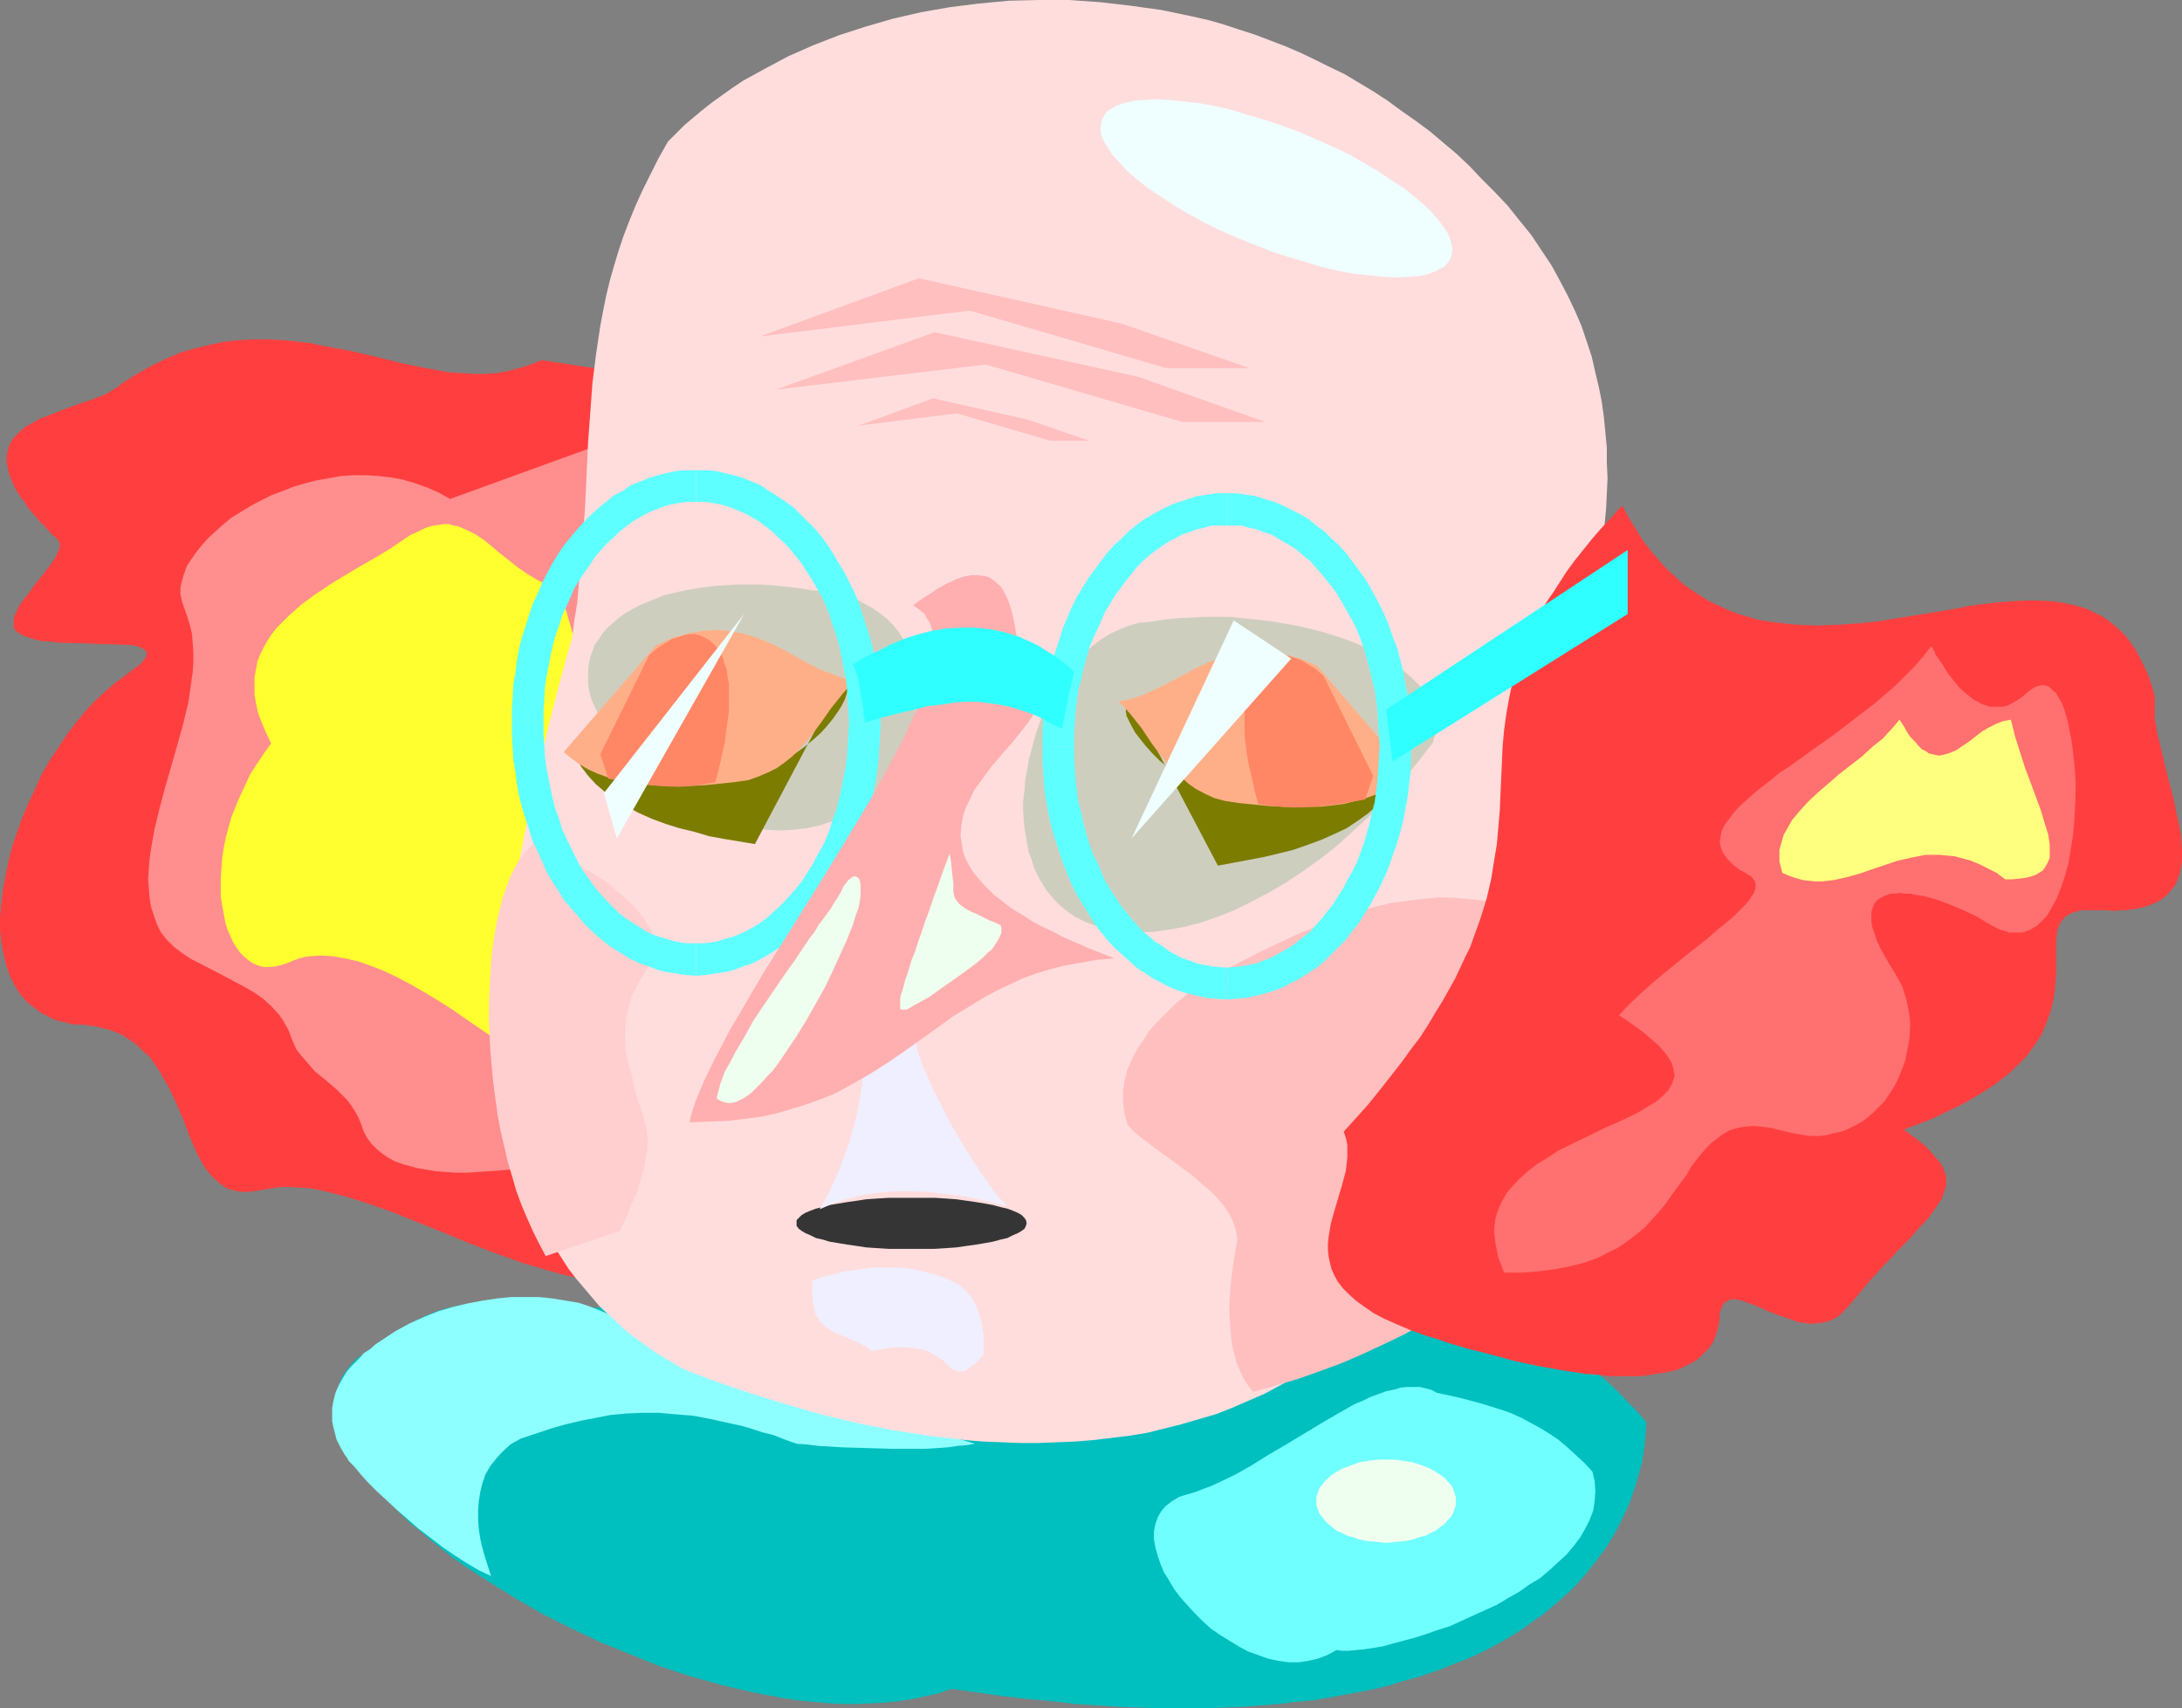 <?xml version="1.0" encoding="UTF-8" standalone="no"?>
<svg
   version="1.0"
   width="129.766mm"
   height="101.599mm"
   id="svg45"
   sodipodi:docname="Clown - Tired.wmf"
   xmlns:inkscape="http://www.inkscape.org/namespaces/inkscape"
   xmlns:sodipodi="http://sodipodi.sourceforge.net/DTD/sodipodi-0.dtd"
   xmlns="http://www.w3.org/2000/svg"
   xmlns:svg="http://www.w3.org/2000/svg">
  <rect width="100%" height="100%" fill="#808080" stroke="none"/>
  <sodipodi:namedview
     id="namedview45"
     pagecolor="#ffffff"
     bordercolor="#000000"
     borderopacity="0.25"
     inkscape:showpageshadow="2"
     inkscape:pageopacity="0.0"
     inkscape:pagecheckerboard="0"
     inkscape:deskcolor="#d1d1d1"
     inkscape:document-units="mm" />
  <defs
     id="defs1">
    <pattern
       id="WMFhbasepattern"
       patternUnits="userSpaceOnUse"
       width="6"
       height="6"
       x="0"
       y="0" />
  </defs>
  <path
     style="fill:#ff3f3f;fill-opacity:1;fill-rule:evenodd;stroke:none"
     d="m 121.685,80.969 -2.424,0.97 -2.586,0.808 -2.424,0.646 -2.586,0.485 -2.586,0.162 h -2.586 l -2.586,-0.162 -2.747,-0.162 -2.747,-0.485 -2.747,-0.485 -5.494,-1.131 -5.818,-1.455 -5.656,-1.293 -6.141,-1.131 -2.909,-0.646 -3.07,-0.323 -3.07,-0.323 -3.232,-0.162 h -3.07 l -3.232,0.162 -3.232,0.323 -3.232,0.646 -3.394,0.808 -3.394,0.97 -3.394,1.455 -3.394,1.616 -3.394,1.939 -3.555,2.263 -0.646,0.646 -0.97,0.485 -0.97,0.646 -1.293,0.646 -2.586,0.97 -2.909,0.97 -3.07,1.131 -2.909,1.131 -2.909,1.131 -1.293,0.808 -1.293,0.646 -1.131,0.808 -0.97,0.97 -0.97,0.97 -0.646,0.97 -0.485,1.131 -0.323,1.293 -0.162,1.293 0.162,1.455 0.323,1.616 0.646,1.778 0.808,1.778 1.293,2.101 0.808,0.97 0.646,1.131 0.97,1.131 0.97,1.131 0.97,1.131 1.293,1.293 1.131,1.293 1.454,1.293 0.323,0.485 0.162,0.323 v 0.485 0.485 l -0.162,0.646 -0.323,0.646 -0.646,1.293 -0.97,1.455 -1.131,1.455 -1.293,1.616 -1.293,1.616 -1.131,1.616 -1.293,1.616 -0.97,1.455 -0.646,1.455 -0.323,0.646 -0.162,0.808 v 0.646 0.485 0.646 l 0.323,0.485 0.485,0.485 0.485,0.323 0.808,0.485 0.97,0.323 0.97,0.323 1.131,0.323 1.293,0.323 h 1.293 l 2.747,0.323 6.141,0.162 2.909,0.162 h 2.747 l 2.586,0.162 h 1.131 l 0.97,0.162 0.97,0.162 0.646,0.323 0.646,0.323 0.323,0.323 0.323,0.323 v 0.485 l -0.162,0.646 -0.485,0.646 -0.485,0.646 -0.97,0.808 -1.131,0.808 -1.454,1.131 -2.424,1.778 -2.262,1.939 -2.262,2.101 -2.262,2.424 -2.101,2.586 -2.101,2.747 -1.778,2.747 -1.939,2.909 -1.778,3.071 -1.454,3.232 -1.454,3.071 -1.454,3.394 -1.131,3.232 -1.131,3.232 -0.808,3.232 -0.646,3.232 -0.646,3.232 -0.323,3.071 L 0,206.059 v 3.071 l 0.323,2.747 0.485,2.747 0.646,2.586 0.808,2.263 1.131,2.263 1.293,1.939 1.616,1.778 1.939,1.455 0.97,0.808 1.131,0.485 1.131,0.646 1.131,0.485 1.293,0.323 1.454,0.323 1.293,0.323 h 1.616 l 2.586,0.323 2.262,0.485 2.262,0.646 1.939,0.808 1.778,1.131 1.616,1.131 1.454,1.455 1.454,1.293 1.131,1.616 1.131,1.616 0.97,1.778 0.97,1.616 1.778,3.717 1.616,3.717 1.293,3.556 1.454,3.394 0.808,1.616 0.808,1.455 0.808,1.293 0.97,1.131 1.131,1.131 1.131,0.97 1.131,0.808 1.293,0.485 1.454,0.323 1.616,0.162 1.778,-0.162 1.939,-0.323 2.101,-0.323 2.101,-0.323 h 2.262 l 2.424,0.162 2.262,0.162 2.424,0.485 2.586,0.646 2.586,0.646 5.171,1.616 5.494,1.939 5.656,2.263 5.656,2.263 5.818,2.424 5.979,2.263 5.818,2.101 5.979,1.778 2.909,0.808 2.747,0.646 3.07,0.646 2.747,0.323 2.909,0.323 2.747,0.162 h 2.747 l 2.747,-0.323 13.736,-201.534 z"
     id="path1" />
  <path
     style="fill:#00bfbf;fill-opacity:1;fill-rule:evenodd;stroke:none"
     d="m 87.91,300.765 -2.262,0.97 -1.939,1.131 -1.778,1.293 -1.616,1.131 -1.293,1.293 -1.131,1.455 -0.97,1.455 -0.646,1.455 -0.485,1.616 -0.162,1.616 -0.162,1.616 0.162,1.778 0.323,1.778 0.485,1.778 0.646,1.778 0.808,1.939 0.97,1.778 1.131,1.939 1.293,1.939 1.616,1.939 1.454,1.939 1.778,1.939 1.939,1.939 1.939,1.939 2.101,2.101 2.262,1.778 2.424,2.101 2.424,1.939 2.424,1.939 2.747,1.939 2.747,1.778 2.747,1.778 5.979,3.717 6.141,3.556 6.464,3.232 6.464,3.071 6.787,2.747 6.787,2.747 6.949,2.263 6.949,1.939 6.949,1.616 3.394,0.646 3.394,0.646 3.394,0.485 3.394,0.323 3.394,0.323 3.232,0.162 h 3.232 l 3.232,-0.162 3.07,-0.162 3.07,-0.323 3.07,-0.485 2.909,-0.646 2.909,-0.646 2.747,-0.97 5.818,0.808 5.656,0.808 5.656,0.646 5.333,0.485 5.333,0.646 5.171,0.323 5.01,0.323 4.848,0.162 4.848,0.162 h 4.525 4.525 l 4.525,-0.162 4.202,-0.162 4.202,-0.323 4.04,-0.323 3.878,-0.485 3.717,-0.323 3.717,-0.646 3.555,-0.646 3.394,-0.646 3.394,-0.646 3.232,-0.808 3.07,-0.97 3.07,-0.808 2.909,-0.97 2.747,-0.97 2.747,-1.131 2.586,-0.97 2.586,-1.131 2.262,-1.131 2.424,-1.293 2.262,-1.293 2.101,-1.293 1.939,-1.293 1.939,-1.455 1.939,-1.293 3.394,-2.909 3.232,-2.909 2.747,-3.071 2.586,-3.232 2.262,-3.071 1.939,-3.232 1.616,-3.232 1.454,-3.071 1.131,-3.232 0.97,-3.232 0.808,-3.071 0.485,-3.071 0.323,-3.071 0.162,-2.747 -2.101,-2.424 -2.262,-2.263 -2.101,-2.263 -2.262,-2.101 -4.525,-3.879 -4.525,-3.556 -4.363,-3.232 -4.525,-2.909 -4.525,-2.586 -4.202,-2.424 -4.363,-2.101 -4.202,-2.101 -4.04,-1.778 -3.717,-1.455 -3.717,-1.616 -3.555,-1.455 -3.232,-1.131 -1.616,-0.646 -1.454,-0.646 -2.747,-1.131 -2.424,-1.293 -2.262,-1.131 -1.778,-1.293 -0.808,-0.646 -0.808,-0.646 -0.485,-0.808 -0.485,-0.646 -0.485,-0.808 -0.323,-0.646 -0.162,-0.808 -0.162,-0.97 v -0.808 l 0.162,-0.97 0.323,-0.97 0.323,-0.97 0.485,-0.97 0.485,-1.131 0.808,-1.131 0.808,-1.293 0.97,-1.293 1.131,-1.455 1.293,-1.455 1.454,-1.455 1.454,-1.616 1.778,-1.616 1.778,-1.778 2.101,-1.778 -6.464,3.071 -6.141,2.747 -6.141,2.747 -6.141,2.263 -5.979,2.101 -5.979,1.939 -5.818,1.616 -5.818,1.455 -5.818,1.293 -5.656,0.97 -5.494,0.808 -5.494,0.485 -5.333,0.323 -5.333,0.162 -5.171,-0.162 -5.171,-0.162 -5.01,-0.485 -5.01,-0.646 -4.848,-0.808 -4.686,-1.131 -4.686,-1.131 -4.525,-1.455 -4.363,-1.616 -4.363,-1.778 -4.04,-1.939 -4.202,-2.101 -3.878,-2.263 -3.878,-2.424 -3.717,-2.586 -3.717,-2.747 -3.394,-2.909 -3.394,-3.071 1.454,4.04 1.293,4.04 1.293,3.717 1.131,3.394 0.808,3.232 0.808,3.232 0.808,2.909 0.485,2.747 0.485,2.586 0.323,2.424 0.323,2.263 0.162,2.101 v 1.939 l -0.162,1.778 -0.162,1.616 -0.323,1.616 -0.323,1.455 -0.485,1.131 -0.646,1.293 -0.646,0.97 -0.646,0.97 -0.808,0.808 -0.808,0.646 -0.97,0.646 -0.97,0.646 -1.131,0.323 -1.131,0.485 -1.293,0.323 -2.586,0.485 -2.747,0.162 h -2.909 l -3.232,-0.162 -3.232,-0.162 -3.394,-0.323 -7.11,-0.646 -3.555,-0.162 h -3.555 -3.555 l -3.555,0.162 -3.394,0.485 -3.394,0.808 -1.616,0.485 -1.616,0.646 -1.616,0.646 -1.616,0.808 -1.454,0.808 -1.616,0.97 -1.293,1.131 z"
     id="path2" />
  <path
     style="fill:#00bfbf;fill-opacity:1;fill-rule:evenodd;stroke:none"
     d="m 155.944,252.927 2.262,2.747 2.262,2.424 2.262,2.263 2.424,1.939 2.586,1.778 2.747,1.778 2.747,1.455 3.07,1.293 2.909,1.293 3.394,1.131 3.394,1.131 3.555,0.97 3.878,1.131 3.878,1.131 4.202,0.97 4.363,1.293 -1.778,0.323 -1.616,0.162 -1.454,0.162 -1.454,0.323 -1.293,0.323 -1.293,0.162 -1.131,0.323 -1.131,0.485 -0.97,0.323 -0.808,0.485 -0.808,0.323 -0.808,0.485 -0.646,0.485 -0.485,0.646 -0.323,0.485 -0.323,0.808 -0.323,0.646 -0.162,0.808 -0.162,0.808 v 0.97 l 0.162,0.97 0.323,2.101 0.485,1.293 0.323,1.293 0.485,1.293 0.646,1.616 0.646,1.455 0.646,1.778 0.808,1.616 0.97,1.939 0.97,1.939 -0.646,1.131 -0.646,0.97 -0.646,1.293 -0.808,1.131 -1.778,2.747 -2.101,2.747 -2.262,2.909 -2.586,3.071 -2.747,3.071 -3.07,3.071 -3.232,3.232 -3.394,3.071 -3.394,3.071 -3.717,2.909 -3.878,2.747 -3.878,2.586 -4.04,2.424 -4.04,2.101 -4.363,1.778 -4.202,1.455 -2.101,0.485 -2.101,0.646 -2.101,0.323 -2.262,0.323 -2.101,0.162 -2.101,0.162 h -2.262 l -2.101,-0.323 -2.101,-0.323 -2.262,-0.323 -2.101,-0.646 -2.101,-0.646 -2.101,-0.808 -2.101,-1.131 -2.101,-1.131 -1.939,-1.293 -2.101,-1.616 -1.939,-1.616 -1.939,-1.778 -2.101,-1.939 -1.778,-2.263 -1.939,-2.424 -1.939,-2.586 -1.778,-2.747 -1.778,-3.071 -1.778,-3.071 -1.616,-3.394 -1.778,-3.717 -0.646,-0.97 -0.485,-0.97 -0.485,-1.131 -0.323,-0.808 v -0.808 -0.808 -0.808 l 0.323,-0.808 0.323,-0.646 0.485,-0.646 0.646,-0.646 0.646,-0.646 0.808,-0.485 0.808,-0.485 1.131,-0.485 0.97,-0.485 2.424,-0.808 2.747,-0.646 2.909,-0.646 3.232,-0.646 3.394,-0.485 3.717,-0.323 3.717,-0.485 3.878,-0.323 7.918,-0.646 8.08,-0.808 3.878,-0.485 3.878,-0.485 3.717,-0.485 3.555,-0.485 3.555,-0.808 3.07,-0.646 3.07,-0.97 2.747,-0.97 1.131,-0.646 1.131,-0.485 2.101,-1.293 0.808,-0.808 0.808,-0.646 0.646,-0.808 0.646,-0.808 -8.565,-36.202 z"
     id="path3" />
  <path
     style="fill:#00bfbf;fill-opacity:1;fill-rule:evenodd;stroke:none"
     d="m 283.931,281.856 4.363,2.424 4.686,2.101 4.686,1.939 4.686,1.778 9.858,3.232 9.696,3.394 4.686,1.778 4.686,1.939 4.363,2.101 4.363,2.263 1.939,1.455 1.939,1.293 1.939,1.455 1.778,1.616 1.778,1.616 1.778,1.778 1.616,1.939 1.454,2.101 7.757,14.06 -3.394,-0.485 -3.555,-0.485 -7.434,-1.293 -7.595,-1.455 -7.595,-1.455 -7.595,-1.778 -7.434,-2.101 -3.555,-0.97 -3.555,-1.293 -3.394,-1.293 -3.232,-1.293 -3.07,-1.455 -2.909,-1.616 -2.747,-1.616 -2.586,-1.616 -2.424,-1.939 -2.101,-1.939 -1.778,-1.939 -1.616,-2.263 -1.131,-2.263 -0.97,-2.424 -0.485,-1.293 -0.485,-2.586 v -1.293 -1.455 -1.455 l 0.162,-1.455 0.323,-1.455 0.323,-1.455 0.97,-3.232 z"
     id="path4" />
  <path
     style="fill:#ff8e8e;fill-opacity:1;fill-rule:evenodd;stroke:none"
     d="m 101.161,112.161 -2.586,-1.455 -2.586,-1.131 -2.747,-0.97 -2.747,-0.808 -2.747,-0.485 -2.747,-0.323 -2.747,-0.162 H 79.507 l -2.747,0.162 -2.747,0.485 -2.747,0.485 -2.586,0.646 -2.747,0.808 -2.424,0.97 -2.586,0.97 -2.262,1.131 -2.424,1.293 -2.101,1.293 -2.101,1.293 -1.778,1.455 -1.778,1.616 -1.616,1.455 -1.454,1.616 -1.293,1.616 -1.131,1.616 -0.97,1.455 -0.646,1.778 -0.485,1.616 -0.323,1.455 v 1.455 l 0.323,1.616 0.485,1.455 0.646,1.778 0.646,2.101 0.485,1.939 0.162,2.101 0.162,2.101 v 2.263 l -0.162,2.263 -0.323,2.263 -0.323,2.263 -0.323,2.263 -1.131,4.687 -1.293,4.687 -2.747,9.535 -1.293,4.848 -1.131,4.687 -0.808,4.525 -0.323,2.263 -0.162,2.263 -0.162,2.101 0.162,2.101 0.162,2.101 0.323,2.101 0.646,1.939 0.646,1.939 0.485,0.97 0.485,0.97 0.646,0.808 0.646,0.808 1.616,1.616 1.939,1.455 1.939,1.293 2.262,1.131 4.686,2.424 4.848,2.586 2.262,1.293 2.101,1.455 1.939,1.778 1.616,1.778 0.808,1.131 0.646,1.131 0.646,1.131 0.485,1.293 0.646,1.616 0.646,1.455 0.97,1.293 1.131,1.293 2.101,2.424 2.586,2.101 2.424,2.101 2.262,2.263 0.97,1.293 0.808,1.293 0.808,1.455 0.646,1.616 0.485,1.455 0.808,1.455 0.97,1.293 1.131,1.131 1.131,0.97 1.454,0.97 1.454,0.808 1.778,0.646 1.778,0.485 1.778,0.485 4.04,0.646 2.262,0.162 2.101,0.162 h 2.424 l 2.424,-0.162 4.848,-0.323 5.171,-0.485 5.171,-0.808 5.333,-0.808 5.171,-1.131 5.333,-1.131 5.01,-1.293 4.848,-1.293 17.938,-167.595 z"
     id="path5" />
  <path
     style="fill:#ffff30;fill-opacity:1;fill-rule:evenodd;stroke:none"
     d="m 125.886,132.524 -1.293,-0.485 -1.293,-0.485 -2.424,-1.131 -2.424,-1.455 -2.101,-1.455 -3.878,-3.071 -1.939,-1.616 -1.778,-1.455 -1.939,-1.293 -1.939,-0.97 -1.939,-0.808 -0.97,-0.162 -1.131,-0.323 h -1.131 l -1.131,0.162 -1.131,0.162 -1.293,0.323 -1.131,0.485 -1.293,0.646 -1.454,0.646 -1.454,0.97 -3.07,2.101 -3.232,1.939 -3.394,1.939 -3.555,2.101 -3.394,2.101 -3.394,2.263 -3.07,2.263 -2.909,2.586 -1.293,1.293 -1.293,1.293 -1.131,1.455 -0.97,1.455 -0.808,1.455 -0.808,1.616 -0.646,1.616 -0.323,1.778 -0.323,1.778 v 1.939 1.939 l 0.323,1.939 0.485,2.263 0.808,2.101 0.97,2.263 1.131,2.424 -1.616,2.263 -1.616,2.424 -1.454,2.263 -1.131,2.424 -1.131,2.424 -0.97,2.263 -0.97,2.424 -0.646,2.263 -0.646,2.424 -0.485,2.424 -0.323,2.263 -0.162,2.263 -0.162,2.101 v 2.101 2.101 l 0.323,1.939 0.323,1.778 0.323,1.778 0.485,1.778 0.646,1.455 0.646,1.455 0.808,1.293 0.808,1.131 0.97,0.97 0.97,0.808 0.97,0.646 1.131,0.485 1.293,0.323 h 1.293 l 1.454,-0.162 1.293,-0.323 1.454,-0.485 1.131,-0.485 1.293,-0.485 1.131,-0.323 1.293,-0.162 2.586,-0.162 2.586,0.162 2.747,0.485 2.909,0.646 2.747,0.97 2.909,1.131 3.07,1.455 3.07,1.616 3.07,1.778 3.232,1.939 3.07,1.939 3.232,2.263 6.626,4.525 6.464,4.848 6.787,4.687 6.626,4.848 3.394,2.101 3.232,2.101 3.394,2.101 3.232,1.778 3.232,1.778 3.232,1.616 3.232,1.293 3.07,1.131 3.07,0.808 3.07,0.646 z"
     id="path6" />
  <path
     style="fill:#8effff;fill-opacity:1;fill-rule:evenodd;stroke:none"
     d="m 134.936,294.624 -2.424,-0.97 -2.424,-0.808 -2.909,-0.485 -2.909,-0.485 -3.07,-0.323 h -3.07 -3.232 l -3.232,0.323 -3.232,0.485 -3.394,0.646 -3.394,0.808 -3.232,0.97 -3.232,1.293 -3.232,1.455 -3.232,1.778 -2.909,1.939 -1.454,0.97 -1.293,1.131 -1.293,0.808 -0.97,1.131 -0.97,0.97 -0.97,0.97 -0.808,0.97 -0.646,0.97 -1.131,1.939 -0.808,1.778 -0.485,1.778 -0.323,1.778 v 1.616 1.455 l 0.323,1.455 0.323,1.293 0.323,1.293 0.485,0.97 0.485,0.97 0.485,0.808 0.162,0.323 0.323,0.485 0.485,0.646 0.323,0.646 0.646,0.646 0.646,0.646 1.454,1.778 1.616,1.778 1.939,1.939 2.101,1.939 2.424,2.263 2.424,2.101 2.424,2.101 2.747,2.101 2.747,2.101 2.586,1.778 2.747,1.778 2.747,1.616 2.747,1.293 -1.293,-4.04 -0.646,-2.263 -0.485,-2.101 -0.323,-2.101 -0.162,-2.101 v -2.101 l 0.162,-2.101 0.323,-2.101 0.485,-1.939 0.646,-1.939 1.131,-1.939 1.293,-1.616 1.454,-1.616 1.778,-1.616 1.131,-0.646 1.131,-0.646 3.394,-1.131 3.394,-1.131 3.394,-0.97 3.394,-0.808 3.394,-0.646 3.232,-0.646 3.555,-0.323 3.555,-0.162 h 3.717 l 3.717,0.323 4.04,0.323 4.202,0.808 4.363,0.97 2.262,0.485 2.262,0.646 2.424,0.808 2.586,0.646 2.424,0.97 2.747,0.97 2.262,0.162 2.586,0.323 5.333,0.323 5.494,0.162 5.494,0.162 h 5.333 2.586 l 2.586,-0.162 2.262,-0.162 2.262,-0.323 2.101,-0.162 1.778,-0.323 -3.232,-0.97 -3.07,-0.808 -2.747,-0.646 -2.586,-0.808 -2.262,-0.485 -2.262,-0.646 -1.939,-0.485 -1.939,-0.485 -3.555,-0.97 -3.232,-0.808 -3.232,-0.97 -3.232,-0.97 -1.778,-0.646 -1.778,-0.646 -1.939,-0.808 -2.101,-0.646 -2.262,-0.97 -2.262,-0.808 -2.586,-1.131 -2.909,-1.131 -3.07,-1.293 -3.394,-1.455 -3.555,-1.455 -1.939,-0.808 -1.939,-0.97 -2.101,-0.808 -2.262,-0.97 -2.262,-0.97 -2.262,-0.97 -2.424,-1.131 -2.586,-0.97 -2.747,-1.131 z"
     id="path7" />
  <path
     style="fill:#ffdddd;fill-opacity:1;fill-rule:evenodd;stroke:none"
     d="m 128.633,143.191 -1.454,5.172 -1.454,5.333 -2.747,10.828 -2.586,11.151 -1.293,5.818 -1.131,5.657 -1.131,5.818 -0.97,5.818 -0.97,5.818 -0.646,5.98 -0.485,5.818 -0.485,5.818 -0.162,5.657 v 5.818 l 0.323,5.657 0.323,5.495 0.808,5.495 0.97,5.333 1.293,5.333 1.454,5.172 0.97,2.424 0.97,2.586 0.97,2.424 1.293,2.424 1.131,2.263 1.293,2.424 1.454,2.263 1.454,2.263 1.616,2.101 1.778,2.101 1.778,2.101 1.778,2.101 2.101,1.939 2.101,1.939 2.101,1.939 2.424,1.778 2.424,1.778 2.424,1.616 2.747,1.616 2.747,1.616 7.272,2.747 7.595,2.586 7.918,2.424 7.757,2.263 8.08,1.939 8.08,1.616 8.242,1.293 8.242,0.97 4.04,0.323 4.202,0.162 4.04,0.162 h 4.04 l 4.202,-0.162 4.04,-0.162 4.04,-0.323 4.04,-0.485 4.04,-0.485 4.04,-0.646 3.878,-0.97 3.878,-0.97 3.878,-1.131 3.878,-1.131 3.717,-1.455 3.717,-1.616 3.717,-1.616 3.555,-1.939 3.555,-1.939 3.555,-2.263 3.394,-2.424 3.394,-2.586 3.232,-2.586 3.232,-2.909 3.07,-3.071 3.07,-3.232 2.909,-3.556 2.909,-3.556 2.747,-3.879 2.586,-4.04 2.586,-4.202 2.424,-4.525 2.424,-4.687 2.262,-4.848 2.101,-5.172 1.939,-5.333 1.939,-5.495 1.778,-5.818 1.454,-5.98 1.616,-6.303 1.293,-6.465 1.131,-6.788 1.131,-6.949 0.808,-7.273 0.808,-7.434 0.646,-7.919 0.485,-7.919 0.162,-8.404 1.616,-7.273 1.454,-7.111 1.454,-7.111 1.293,-7.111 1.131,-6.949 0.808,-6.949 0.646,-6.949 0.162,-3.394 0.162,-3.394 -0.162,-3.394 v -3.394 l -0.323,-3.394 -0.323,-3.394 -0.485,-3.556 -0.646,-3.232 -0.808,-3.394 -0.808,-3.556 -1.131,-3.394 -1.131,-3.394 -1.454,-3.394 -1.616,-3.394 -1.778,-3.394 -1.939,-3.556 -2.262,-3.394 -2.262,-3.394 -2.747,-3.394 -2.586,-3.232 -2.909,-3.071 -2.909,-2.909 -2.747,-2.909 -2.909,-2.747 -3.07,-2.586 -3.07,-2.586 -3.07,-2.263 -3.232,-2.263 -3.07,-2.263 -3.232,-2.101 -3.232,-1.939 -3.232,-1.939 -3.394,-1.616 -3.232,-1.616 -3.394,-1.616 -3.394,-1.455 -3.394,-1.293 -3.394,-1.293 -3.555,-1.131 -3.394,-1.131 -3.394,-0.97 L 268.094,3.717 261.145,2.263 254.197,1.293 247.248,0.485 240.299,0 h -6.787 l -6.787,0.162 -6.787,0.646 -6.464,0.808 -6.464,1.131 -6.302,1.455 -6.141,1.778 -5.979,1.939 -5.818,2.263 -5.494,2.424 -5.171,2.747 -5.01,2.747 -2.424,1.616 -2.262,1.616 -2.262,1.616 -2.262,1.778 -1.939,1.616 -2.101,1.778 -3.717,3.717 -2.101,3.717 -1.778,3.556 -1.778,3.556 -1.616,3.556 -1.454,3.556 -1.293,3.394 -1.131,3.394 -0.97,3.232 -0.97,3.394 -0.808,3.394 -0.646,3.232 -0.646,3.394 -0.97,6.465 -0.808,6.465 -0.485,6.626 -0.485,6.626 -0.323,6.949 -0.323,6.949 -0.485,7.111 -0.485,7.273 -0.485,3.717 -0.323,4.04 -0.646,3.879 z"
     id="path8" />
  <path
     style="fill:#ffbfbf;fill-opacity:1;fill-rule:evenodd;stroke:none"
     d="m 338.875,203.473 -3.878,-0.808 -3.717,-0.485 -3.878,-0.323 -3.717,-0.162 -3.717,0.323 -3.717,0.485 -3.717,0.485 -3.878,0.97 -3.878,1.131 -4.04,1.293 -4.04,1.616 -4.202,1.616 -4.202,1.939 -4.525,2.101 -4.686,2.424 -4.686,2.424 -2.747,1.616 -2.586,1.616 -2.424,1.939 -2.262,1.778 -2.101,2.101 -1.939,1.939 -1.939,2.101 -1.454,2.263 -1.454,2.101 -1.131,2.263 -0.97,2.263 -0.646,2.424 -0.323,2.424 v 2.424 l 0.323,2.424 0.646,2.586 1.454,1.616 1.778,1.455 3.878,2.909 4.04,2.909 3.878,2.909 1.778,1.616 1.778,1.455 1.616,1.616 1.454,1.778 1.131,1.616 0.97,1.939 0.646,1.939 0.323,2.101 -0.808,4.687 -0.646,4.848 -0.323,4.848 v 2.424 l 0.162,2.424 0.162,2.263 0.323,2.263 0.485,2.101 0.485,1.939 0.808,1.778 0.808,1.778 0.97,1.455 1.131,1.455 5.01,-1.455 5.01,-1.455 5.01,-1.778 4.848,-1.778 4.848,-2.101 4.848,-2.263 4.686,-2.263 4.525,-2.586 4.363,-2.586 4.202,-2.909 4.04,-2.909 3.717,-3.071 3.555,-3.232 3.394,-3.394 3.07,-3.394 2.909,-3.556 2.424,-3.717 2.101,-3.879 0.97,-1.939 0.97,-1.939 0.808,-1.939 0.646,-1.939 0.485,-2.101 0.485,-2.101 0.485,-1.939 0.162,-2.101 0.162,-2.101 0.162,-2.101 -0.162,-2.263 -0.162,-2.101 -0.162,-2.263 -0.485,-2.101 -0.485,-2.263 -0.646,-2.263 -0.808,-2.101 -0.97,-2.424 -0.97,-2.101 -1.293,-2.424 -1.293,-2.263 -1.454,-2.263 -1.616,-2.263 -1.778,-2.424 -1.778,-2.263 -2.101,-2.424 -2.101,-2.263 z"
     id="path9" />
  <path
     style="fill:#ff3f3f;fill-opacity:1;fill-rule:evenodd;stroke:none"
     d="m 364.569,113.615 1.616,2.909 1.616,2.586 1.616,2.586 1.778,2.263 1.778,2.101 1.778,1.939 1.939,1.778 1.778,1.616 2.101,1.455 1.939,1.293 1.939,1.131 2.101,0.97 2.101,0.97 2.101,0.808 2.262,0.646 2.101,0.646 2.101,0.323 2.262,0.323 4.525,0.485 4.525,0.162 4.525,-0.162 4.686,-0.323 4.525,-0.485 9.05,-1.455 8.888,-1.455 2.101,-0.485 2.262,-0.323 4.202,-0.485 4.04,-0.323 3.878,-0.162 3.878,0.162 1.778,0.162 1.778,0.323 1.778,0.323 1.616,0.485 1.616,0.485 1.616,0.808 1.454,0.646 1.454,0.97 1.454,1.131 1.293,1.131 1.293,1.293 1.131,1.455 1.131,1.616 0.97,1.778 0.97,1.939 0.97,2.101 0.808,2.263 0.646,2.424 v 1.616 1.616 1.778 l 0.323,1.778 0.323,1.939 0.485,1.939 0.97,4.04 0.97,4.04 1.131,4.202 0.808,4.04 0.485,2.101 0.323,1.778 0.162,1.939 0.162,1.939 v 1.778 l -0.162,1.616 -0.323,1.616 -0.485,1.455 -0.646,1.455 -0.97,1.131 -0.97,1.131 -1.293,0.97 -1.616,0.808 -1.778,0.646 -2.101,0.485 -2.424,0.323 h -1.293 l -1.293,0.162 -1.454,-0.162 h -1.616 -1.131 -0.97 -0.97 -0.97 l -1.454,0.323 -1.293,0.485 -0.97,0.646 -0.808,0.808 -0.485,0.808 -0.485,1.131 -0.162,1.131 -0.162,1.293 v 1.455 1.455 3.232 1.778 l -0.162,1.778 -0.162,1.939 -0.323,1.939 -0.485,2.101 -0.646,1.939 -0.808,2.101 -0.97,2.101 -1.454,2.101 -1.616,2.263 -2.101,2.101 -2.262,2.101 -1.293,0.97 -1.454,1.131 -1.454,0.97 -1.778,1.131 -1.616,0.97 -1.939,1.131 -1.939,0.97 -2.101,0.97 -2.262,1.131 -2.262,0.97 -2.586,0.97 -2.586,0.97 1.778,1.293 1.454,1.131 1.454,1.131 1.131,1.131 0.97,1.131 0.808,0.97 0.808,0.97 0.485,0.97 0.323,0.97 0.323,0.97 v 0.97 0.97 l -0.323,0.97 -0.323,0.97 -0.323,0.97 -0.646,0.97 -0.646,0.97 -0.808,1.131 -0.808,1.131 -0.97,1.131 -1.131,1.131 -1.131,1.293 -1.131,1.293 -1.293,1.293 -1.454,1.455 -1.454,1.616 -1.454,1.455 -1.616,1.778 -1.616,1.778 -1.616,1.939 -1.616,1.939 -1.778,2.101 -0.97,0.97 -0.97,0.97 -1.131,0.646 -0.97,0.485 -1.131,0.323 -1.131,0.162 -1.131,0.162 h -1.131 l -2.424,-0.323 -2.262,-0.808 -2.424,-0.808 -2.101,-0.808 -2.101,-0.97 -2.101,-0.808 -1.778,-0.646 -0.808,-0.162 -0.808,-0.162 h -0.646 l -0.646,0.162 -0.485,0.323 -0.646,0.323 -0.323,0.646 -0.323,0.646 -0.323,0.97 v 1.131 l -0.323,1.939 -0.485,1.778 -0.646,1.616 -0.97,1.455 -1.131,1.131 -1.131,1.131 -1.454,0.97 -1.616,0.808 -1.778,0.808 -1.939,0.485 -1.939,0.323 -2.101,0.323 -2.262,0.323 h -2.262 -2.424 -2.424 l -2.586,-0.323 -2.586,-0.162 -5.171,-0.808 -5.494,-0.97 -5.333,-1.131 -5.333,-1.455 -5.171,-1.293 -4.848,-1.455 -2.262,-0.808 -2.262,-0.646 -1.778,-0.646 -1.778,-0.646 -3.07,-1.293 -2.909,-1.293 -2.424,-1.293 -2.101,-1.455 -1.778,-1.293 -1.616,-1.455 -1.293,-1.293 -1.131,-1.455 -0.808,-1.455 -0.646,-1.455 -0.323,-1.293 -0.323,-1.455 -0.162,-1.455 v -1.616 l 0.162,-1.455 0.485,-2.909 0.808,-2.909 1.778,-5.98 0.808,-3.071 0.162,-1.455 0.162,-1.455 v -1.455 -1.455 l -0.323,-1.455 -0.485,-1.455 2.909,-3.232 2.747,-3.071 2.586,-3.232 2.424,-3.071 2.262,-2.909 2.101,-2.909 2.101,-2.747 1.778,-2.747 1.616,-2.747 1.616,-2.586 1.454,-2.586 1.454,-2.586 1.131,-2.424 1.131,-2.424 1.131,-2.263 0.808,-2.263 0.808,-2.263 0.808,-2.263 1.293,-4.202 0.97,-4.202 0.646,-4.04 0.646,-3.879 0.323,-3.717 0.323,-3.717 0.162,-3.717 0.323,-7.111 0.162,-3.717 0.323,-3.556 0.485,-3.556 0.646,-3.717 0.808,-3.717 1.293,-3.879 1.293,-3.879 0.808,-1.939 0.97,-2.101 1.131,-2.101 0.97,-2.101 1.293,-2.101 1.454,-2.101 1.454,-2.263 1.454,-2.263 1.778,-2.424 1.939,-2.424 1.939,-2.424 2.101,-2.424 2.262,-2.424 z"
     id="path10" />
  <path
     style="fill:#cecebf;fill-opacity:1;fill-rule:evenodd;stroke:none"
     d="m 182.446,132.686 2.101,0.162 2.101,0.323 2.101,0.323 1.939,0.646 1.939,0.646 1.778,0.97 1.778,0.97 1.616,1.131 1.616,1.293 1.293,1.293 1.293,1.616 1.131,1.778 1.131,1.939 0.808,2.263 0.646,2.263 0.485,2.424 v 2.263 l -0.162,1.939 -0.162,2.101 -0.323,1.939 -0.323,1.778 -0.485,1.778 -0.485,1.778 -0.485,1.616 -0.646,1.616 -0.808,1.455 -0.646,1.293 -0.97,1.455 -1.778,2.424 -1.939,2.263 -2.262,1.939 -2.424,1.616 -2.586,1.455 -2.586,1.131 -2.909,0.97 -2.909,0.646 -2.909,0.323 -3.07,0.162 -3.232,-0.162 -3.07,-0.323 -3.07,-0.646 -3.232,-0.808 -3.07,-0.97 -3.07,-1.455 -2.909,-1.455 -2.909,-1.778 -2.747,-1.939 -2.747,-2.263 -2.424,-2.263 -2.424,-2.747 -2.101,-2.747 -2.101,-3.071 -1.616,-3.232 -1.616,-3.394 -0.485,-1.778 -0.323,-1.616 v -1.616 -1.616 l 0.162,-1.455 0.323,-1.616 0.485,-1.293 0.485,-1.455 0.97,-1.293 0.808,-1.293 0.97,-1.131 1.293,-1.131 1.293,-1.131 1.293,-0.97 1.616,-0.97 1.778,-0.97 1.616,-0.646 1.939,-0.808 1.939,-0.808 2.101,-0.485 2.101,-0.485 2.424,-0.485 2.262,-0.323 2.424,-0.323 2.424,-0.162 2.747,-0.162 h 2.586 2.747 l 2.747,0.162 2.909,0.323 2.909,0.323 z"
     id="path11" />
  <path
     style="fill:#cecebf;fill-opacity:1;fill-rule:evenodd;stroke:none"
     d="m 258.398,139.797 -2.262,0.162 -2.262,0.646 -2.101,0.808 -2.424,1.131 -2.262,1.455 -2.262,1.778 -2.101,1.939 -2.101,2.424 -1.939,2.586 -1.778,2.909 -0.97,1.616 -0.808,1.616 -0.808,1.778 -0.646,1.939 -0.646,1.778 -0.646,2.101 -0.485,1.939 -0.646,2.263 -0.323,2.101 -0.485,2.424 -0.162,2.424 -0.323,2.424 v 2.101 l 0.162,2.101 0.162,1.939 0.323,1.939 0.323,1.778 0.323,1.778 0.646,1.616 0.485,1.616 0.646,1.455 0.646,1.293 0.808,1.293 0.808,1.293 0.97,1.131 0.97,1.131 0.97,0.97 1.131,0.97 1.131,0.808 1.131,0.808 1.293,0.646 1.293,0.646 2.747,0.97 2.747,0.808 3.07,0.323 3.232,0.162 3.394,-0.162 3.394,-0.485 3.555,-0.646 3.717,-0.97 3.717,-1.293 3.717,-1.455 3.878,-1.939 3.717,-1.939 3.878,-2.263 3.878,-2.586 3.878,-2.747 3.878,-3.071 3.717,-3.394 3.717,-3.394 3.717,-3.717 3.555,-4.04 3.394,-4.202 3.394,-4.364 0.485,-1.778 0.162,-1.616 -0.162,-1.616 -0.162,-1.778 -0.485,-1.455 -0.808,-1.616 -0.97,-1.455 -0.97,-1.455 -1.454,-1.455 -1.454,-1.293 -1.616,-1.293 -1.778,-1.293 -1.939,-1.131 -1.939,-1.131 -2.262,-1.131 -2.262,-0.97 -2.586,-0.97 -2.424,-0.808 -2.747,-0.808 -2.586,-0.646 -2.909,-0.646 -2.747,-0.485 -2.909,-0.485 -2.909,-0.323 -3.07,-0.323 -3.07,-0.323 h -2.909 -3.07 l -3.07,0.162 -3.07,0.162 -3.07,0.323 z"
     id="path12" />
  <path
     style="fill:#ff7070;fill-opacity:1;fill-rule:evenodd;stroke:none"
     d="m 434.057,145.292 -1.778,2.263 -1.939,2.263 -2.101,2.101 -2.101,2.101 -4.686,4.04 -4.848,3.717 -4.848,3.717 -4.848,3.394 -4.686,3.394 -2.262,1.455 -1.939,1.616 -2.101,1.616 -1.778,1.455 -1.616,1.455 -1.616,1.455 -1.293,1.455 -0.97,1.293 -0.97,1.293 -0.646,1.293 -0.323,1.455 -0.162,1.293 0.323,1.293 0.485,1.131 0.97,1.293 1.131,1.131 1.616,1.293 0.97,0.485 0.97,0.646 0.646,0.323 0.485,0.646 0.323,0.485 0.162,0.646 v 0.646 l -0.162,0.646 -0.323,0.808 -0.485,0.646 -0.485,0.808 -0.808,0.97 -0.808,0.808 -0.97,0.97 -0.97,0.97 -1.131,0.97 -2.424,1.939 -2.586,2.263 -2.909,2.263 -5.818,4.687 -2.909,2.424 -2.909,2.586 -2.586,2.424 -2.424,2.586 1.939,1.293 1.778,1.293 1.616,1.131 1.293,1.131 1.293,1.131 1.131,0.97 0.808,0.97 0.808,0.97 0.646,0.97 0.485,0.808 0.323,0.97 0.162,0.808 0.162,0.808 v 0.646 l -0.323,0.808 -0.162,0.646 -0.485,0.808 -0.323,0.646 -1.293,1.293 -1.454,1.293 -1.939,1.131 -2.101,1.293 -2.262,1.131 -2.424,1.131 -2.586,1.131 -5.333,2.586 -5.333,2.586 -2.424,1.616 -2.424,1.455 -2.262,1.778 -1.939,1.778 -1.778,1.939 -0.808,0.97 -1.293,2.263 -0.485,1.131 -0.485,1.293 -0.323,1.131 -0.162,1.293 -0.162,1.455 0.162,1.293 0.162,1.455 0.323,1.616 0.323,1.616 0.646,1.616 0.646,1.778 h 4.202 l 2.101,-0.162 1.778,-0.162 3.555,-0.485 3.394,-0.646 3.07,-0.808 2.747,-0.97 2.586,-1.293 2.262,-1.131 2.101,-1.455 2.101,-1.616 1.778,-1.455 1.454,-1.616 1.616,-1.778 1.454,-1.778 2.424,-3.394 2.424,-3.232 0.97,-1.778 1.131,-1.455 1.131,-1.455 1.131,-1.293 1.293,-1.293 1.293,-0.97 1.293,-0.97 1.454,-0.808 1.616,-0.485 1.616,-0.323 1.939,-0.162 2.101,0.162 2.262,0.323 2.424,0.646 2.101,0.485 1.939,0.323 1.939,0.323 h 1.939 l 1.778,-0.162 1.778,-0.485 1.616,-0.323 1.616,-0.646 1.616,-0.808 1.454,-0.808 1.293,-0.97 1.293,-1.131 1.131,-1.131 1.293,-1.293 0.97,-1.455 0.97,-1.455 0.808,-1.455 0.646,-1.455 0.646,-1.616 0.646,-1.778 0.323,-1.616 0.323,-1.616 0.323,-1.778 0.162,-3.394 -0.162,-1.616 -0.323,-1.778 -0.323,-1.616 -0.485,-1.616 -0.485,-1.616 -0.808,-1.455 -0.808,-1.455 -1.293,-2.101 -1.131,-1.939 -0.97,-1.778 -0.808,-1.778 -0.485,-1.616 -0.485,-1.293 -0.162,-1.293 v -1.131 -0.97 l 0.323,-0.97 0.323,-0.808 0.485,-0.646 0.646,-0.485 0.808,-0.485 0.808,-0.323 0.97,-0.323 h 0.97 l 1.131,-0.162 1.131,0.162 h 1.293 l 1.293,0.323 1.454,0.162 2.909,0.808 3.07,1.131 3.07,1.293 3.07,1.455 2.909,1.778 1.293,0.646 0.97,0.485 1.131,0.323 0.97,0.323 h 1.131 0.97 0.808 l 0.97,-0.323 0.808,-0.323 0.808,-0.485 0.808,-0.485 0.646,-0.646 1.454,-1.455 1.131,-1.939 1.131,-2.101 0.97,-2.424 0.808,-2.424 0.808,-2.909 0.485,-2.909 0.485,-2.909 0.323,-3.071 0.162,-3.232 0.162,-3.071 v -3.071 l -0.162,-3.071 -0.323,-2.909 -0.323,-2.747 -0.485,-2.586 -0.485,-2.424 -0.646,-2.263 -0.646,-1.778 -0.97,-1.616 -0.323,-0.646 -0.646,-0.485 -0.485,-0.485 -0.485,-0.485 -0.485,-0.162 -0.646,-0.162 h -0.485 l -0.646,0.162 -0.646,0.162 -0.646,0.323 -0.646,0.485 -0.646,0.485 -1.131,0.97 -1.131,0.808 -1.131,0.646 -0.97,0.485 -1.131,0.323 h -0.97 -0.97 -0.97 l -0.97,-0.323 -0.97,-0.323 -0.808,-0.485 -0.97,-0.485 -1.616,-1.293 -1.616,-1.455 -1.293,-1.616 -1.293,-1.616 -0.97,-1.616 -0.97,-1.455 -0.808,-1.131 -0.162,-0.646 -0.323,-0.323 -0.162,-0.485 -0.162,-0.162 z"
     id="path13" />
  <path
     style="fill:#ffff7f;fill-opacity:1;fill-rule:evenodd;stroke:none"
     d="m 450.702,197.655 h 1.778 l 1.454,-0.162 1.293,-0.162 1.293,-0.323 0.97,-0.323 0.808,-0.485 0.808,-0.485 0.485,-0.646 0.485,-0.808 0.323,-0.646 0.323,-0.808 v -0.97 -0.97 -1.131 l -0.162,-0.97 -0.162,-1.131 -0.808,-2.586 -0.808,-2.747 -1.131,-3.071 -1.131,-3.071 -1.293,-3.394 -1.131,-3.556 -1.131,-3.556 -0.97,-3.879 -1.778,0.323 -1.616,0.646 -1.616,0.808 -1.616,0.97 -1.454,1.131 -1.454,1.131 -1.454,0.97 -1.454,0.97 -1.616,0.646 -1.293,0.323 -0.808,0.162 -0.808,-0.162 -0.646,-0.162 -0.808,-0.162 -0.646,-0.485 -0.97,-0.485 -0.646,-0.646 -0.808,-0.97 -0.97,-0.97 -0.808,-1.131 -0.808,-1.455 -0.97,-1.455 -1.778,2.101 -1.939,2.101 -2.424,1.939 -2.262,2.101 -5.01,3.879 -2.424,2.101 -2.262,1.939 -2.262,2.101 -1.939,2.101 -1.778,2.101 -0.646,1.131 -0.646,1.131 -0.646,1.131 -0.323,1.131 -0.323,1.131 -0.323,1.131 v 1.293 1.293 l 0.323,1.293 0.323,1.293 1.454,0.646 1.454,0.485 1.616,0.485 1.454,0.162 1.454,0.162 h 1.454 l 1.454,-0.162 1.293,-0.162 2.909,-0.646 2.909,-0.808 2.747,-0.97 2.909,-0.97 2.909,-0.97 2.909,-0.646 3.232,-0.646 h 1.616 1.616 l 1.616,0.162 1.778,0.162 1.778,0.485 1.778,0.485 1.939,0.808 1.939,0.97 1.939,0.97 z"
     id="path14" />
  <path
     style="fill:#7c7c00;fill-opacity:1;fill-rule:evenodd;stroke:none"
     d="m 315.281,172.12 -2.747,1.293 -2.747,1.131 -2.586,0.97 -2.586,0.97 -2.424,0.808 -2.424,0.646 -2.424,0.646 -2.262,0.485 -2.262,0.323 -2.101,0.323 -2.101,0.162 -2.101,0.162 h -1.778 l -1.939,-0.162 -1.939,-0.162 -1.778,-0.162 -3.232,-0.646 -3.232,-0.97 -2.747,-1.131 -2.586,-1.293 -2.424,-1.455 -2.262,-1.455 -1.939,-1.616 -1.616,-1.616 -1.454,-1.616 -1.293,-1.616 -1.131,-1.455 -0.808,-1.455 -0.646,-1.293 -0.485,-0.97 -0.162,-0.97 v -0.485 l 0.162,-0.485 h 0.162 0.162 l 0.162,0.162 0.323,0.162 0.323,0.323 0.485,0.323 0.323,0.485 0.485,0.646 0.485,0.808 0.485,0.808 0.646,0.97 0.646,0.97 0.808,1.293 0.646,1.293 14.382,27.313 6.949,-1.293 3.394,-0.646 3.394,-0.808 3.232,-0.808 3.232,-1.131 3.07,-1.131 2.909,-1.293 2.747,-1.293 2.424,-1.616 2.262,-1.616 2.262,-1.939 1.778,-1.939 1.616,-2.101 1.293,-2.424 0.485,-1.131 z"
     id="path15" />
  <path
     style="fill:#ffaf87;fill-opacity:1;fill-rule:evenodd;stroke:none"
     d="m 316.736,173.736 -20.685,-24.081 -1.939,-0.808 -1.939,-0.808 -1.778,-0.485 -1.778,-0.485 -1.616,-0.323 -1.616,-0.162 -1.616,-0.162 h -1.616 -1.454 l -1.454,0.162 -2.747,0.646 -2.586,0.808 -2.586,0.97 -2.424,1.131 -4.848,2.586 -2.424,1.293 -2.424,1.131 -2.424,1.131 -2.586,0.808 -2.747,0.646 1.454,1.455 1.293,1.455 2.424,3.071 2.262,3.394 2.424,3.232 1.293,1.616 1.293,1.455 1.616,1.293 1.616,1.455 1.616,1.131 2.101,1.131 2.101,0.97 2.424,0.646 3.232,0.485 6.464,0.646 3.07,0.162 2.909,0.162 2.909,-0.162 h 2.909 l 2.747,-0.323 2.586,-0.323 2.424,-0.646 2.424,-0.646 2.262,-0.808 2.101,-0.97 1.939,-1.131 1.778,-1.293 z"
     id="path16" />
  <path
     style="fill:#ff8766;fill-opacity:1;fill-rule:evenodd;stroke:none"
     d="m 297.505,151.918 11.15,22.464 -1.778,5.333 -2.909,0.485 -2.747,0.485 -2.747,0.323 -2.747,0.323 -2.909,0.162 h -3.07 l -3.394,-0.323 -1.778,-0.162 -1.778,-0.323 -0.808,-3.071 -0.646,-2.909 -0.646,-2.747 -0.485,-2.747 -0.323,-2.424 -0.162,-2.263 v -2.101 -1.939 -1.778 l 0.162,-1.778 0.323,-1.616 0.323,-1.293 0.485,-1.293 0.485,-0.97 0.646,-1.131 0.646,-0.808 0.646,-0.646 0.646,-0.646 0.97,-0.485 0.808,-0.323 0.808,-0.323 h 0.97 0.97 0.97 l 0.97,0.323 0.97,0.323 0.97,0.323 0.97,0.646 2.101,1.293 z"
     id="path17" />
  <path
     style="fill:#7c7c00;fill-opacity:1;fill-rule:evenodd;stroke:none"
     d="m 128.472,167.433 2.747,1.293 2.586,1.131 2.586,1.131 2.586,0.808 2.586,0.808 2.424,0.808 2.262,0.485 2.262,0.485 4.363,0.646 2.101,0.162 h 2.101 1.939 1.778 l 1.939,-0.323 1.778,-0.162 3.232,-0.646 3.07,-0.97 2.909,-1.131 2.586,-1.293 2.424,-1.293 2.262,-1.616 1.939,-1.616 1.616,-1.455 1.454,-1.616 1.293,-1.616 1.131,-1.616 0.808,-1.293 0.646,-1.293 0.323,-0.97 0.323,-0.97 v -0.646 l -0.162,-0.323 h -0.162 -0.162 -0.323 l -0.162,0.323 -0.485,0.323 -0.323,0.323 -0.323,0.485 -0.646,0.646 -0.485,0.646 -0.485,0.97 -0.646,0.808 -0.646,1.131 -0.646,1.293 -0.808,1.293 -14.382,27.151 -6.787,-1.131 -3.555,-0.646 -3.232,-0.97 -3.394,-0.808 -3.07,-0.97 -3.07,-1.131 -2.909,-1.293 -2.747,-1.455 -2.424,-1.455 -2.424,-1.778 -2.101,-1.778 -1.778,-1.939 -1.616,-2.101 -1.131,-2.424 -0.646,-1.131 z"
     id="path18" />
  <path
     style="fill:#ffaf87;fill-opacity:1;fill-rule:evenodd;stroke:none"
     d="m 126.694,169.049 20.846,-24.081 1.939,-0.808 1.778,-0.808 1.778,-0.485 1.778,-0.485 1.778,-0.323 1.616,-0.323 h 1.616 l 1.454,-0.162 2.909,0.323 2.747,0.485 2.747,0.808 2.424,0.97 2.586,1.131 2.424,1.293 2.262,1.293 2.424,1.293 2.424,1.293 2.586,0.97 2.586,0.97 2.747,0.646 -1.454,1.455 -1.293,1.455 -2.586,3.232 -2.262,3.232 -2.424,3.232 -1.293,1.455 -1.293,1.455 -1.454,1.455 -1.616,1.293 -1.778,1.293 -1.939,0.97 -2.262,0.97 -2.262,0.808 -3.394,0.485 -3.07,0.323 -3.232,0.323 -3.07,0.162 -3.07,0.162 -2.909,-0.162 -2.747,-0.162 -2.747,-0.162 -2.586,-0.485 -2.586,-0.485 -2.262,-0.646 -2.262,-0.808 -2.101,-0.97 -1.939,-1.131 -1.778,-1.293 z"
     id="path19" />
  <path
     style="fill:#ff8766;fill-opacity:1;fill-rule:evenodd;stroke:none"
     d="m 145.925,147.231 -10.989,22.303 1.778,5.495 2.747,0.485 2.747,0.485 2.747,0.323 2.909,0.323 2.909,0.162 h 3.07 l 3.232,-0.323 1.778,-0.323 1.939,-0.323 0.808,-3.071 0.646,-2.909 0.646,-2.747 0.323,-2.586 0.323,-2.424 0.323,-2.263 v -2.101 -2.101 -1.778 l -0.323,-1.616 -0.162,-1.616 -0.485,-1.293 -0.323,-1.293 -0.485,-1.131 -0.646,-0.97 -0.646,-0.808 -0.646,-0.646 -0.808,-0.646 -0.808,-0.485 -0.808,-0.323 -0.808,-0.323 -0.97,-0.162 h -0.97 l -0.97,0.162 -0.97,0.323 -0.97,0.323 -1.131,0.323 -0.97,0.646 -2.101,1.293 z"
     id="path20" />
  <path
     style="fill:#353535;fill-opacity:1;fill-rule:evenodd;stroke:none"
     d="m 204.909,269.25 h -2.586 -2.586 l -2.586,0.162 -2.424,0.162 -2.101,0.323 -2.262,0.323 -1.939,0.323 -1.939,0.323 -1.616,0.485 -1.454,0.323 -1.293,0.485 -1.131,0.485 -0.808,0.485 -0.646,0.646 -0.485,0.485 v 0.646 0.646 l 0.485,0.646 0.646,0.485 0.808,0.485 1.131,0.485 1.293,0.646 1.454,0.323 1.616,0.485 1.939,0.323 1.939,0.323 2.262,0.323 2.101,0.323 2.424,0.162 2.586,0.162 h 2.586 2.586 2.586 2.586 l 2.586,-0.162 2.262,-0.162 2.262,-0.323 2.262,-0.323 1.939,-0.323 1.778,-0.323 1.778,-0.485 1.454,-0.323 1.293,-0.646 1.131,-0.485 0.808,-0.485 0.646,-0.485 0.323,-0.646 0.162,-0.646 -0.162,-0.646 -0.323,-0.485 -0.646,-0.646 -0.808,-0.485 -1.131,-0.485 -1.293,-0.485 -1.454,-0.323 -1.778,-0.485 -1.778,-0.323 -1.939,-0.323 -2.262,-0.323 -2.262,-0.323 -2.262,-0.162 -2.586,-0.162 h -2.586 z"
     id="path21" />
  <path
     style="fill:#efefff;fill-opacity:1;fill-rule:evenodd;stroke:none"
     d="m 215.574,288.806 -1.939,-0.97 -1.939,-0.808 -1.939,-0.646 -1.939,-0.485 -1.939,-0.485 -1.939,-0.323 -1.939,-0.162 h -2.101 -2.101 -2.101 l -2.101,0.323 -2.101,0.323 -2.262,0.323 -2.101,0.646 -2.262,0.485 -2.262,0.808 v 1.131 l -0.162,1.131 0.162,1.131 v 0.97 l 0.323,1.616 0.323,1.455 0.646,1.131 0.808,0.97 0.808,0.808 0.97,0.646 0.97,0.646 1.131,0.485 2.424,0.97 2.424,1.131 1.293,0.646 1.131,0.97 1.939,-0.323 1.778,-0.323 1.616,-0.162 h 1.454 1.293 l 1.293,0.162 1.131,0.162 0.97,0.162 0.97,0.323 0.808,0.323 1.293,0.808 1.293,0.808 0.97,0.808 0.808,0.808 0.808,0.646 0.808,0.323 0.808,0.162 0.485,-0.162 h 0.485 l 0.485,-0.323 0.646,-0.485 0.646,-0.485 0.808,-0.646 0.808,-0.808 0.808,-0.97 v -1.455 -1.455 -1.293 l -0.162,-1.131 -0.323,-2.263 -0.646,-1.939 -0.646,-1.778 -0.97,-1.616 -1.293,-1.455 z"
     id="path22" />
  <path
     style="fill:#ffcece;fill-opacity:1;fill-rule:evenodd;stroke:none"
     d="m 120.069,189.574 4.202,1.939 4.202,2.101 4.202,2.424 1.939,1.131 2.101,1.293 1.778,1.616 1.778,1.455 1.616,1.616 1.616,1.778 1.454,1.939 1.293,2.101 1.131,2.263 1.131,2.424 -1.454,1.778 -1.293,1.778 -0.97,1.616 -1.131,1.778 -0.808,1.616 -0.808,1.616 -0.485,1.778 -0.485,1.616 -0.323,1.778 -0.162,1.778 -0.162,1.616 0.162,1.778 v 1.778 l 0.323,1.939 0.485,1.778 0.646,1.939 0.323,2.101 0.485,1.939 0.485,1.616 0.646,1.616 0.485,1.616 0.323,1.455 0.485,1.455 0.162,1.616 0.162,1.778 -0.162,1.778 -0.323,2.101 -0.162,1.293 -0.323,1.131 -0.485,1.455 -0.323,1.293 -0.485,1.616 -0.646,1.616 -0.808,1.616 -0.646,1.939 -0.97,1.939 -0.97,2.101 -16.645,5.657 -1.454,-2.747 -1.454,-2.909 -1.293,-2.909 -1.293,-3.071 -1.131,-3.071 -0.97,-3.394 -0.97,-3.232 -0.808,-3.556 -0.808,-3.394 -0.646,-3.556 -0.485,-3.556 -0.485,-3.556 -0.323,-3.556 -0.323,-3.556 -0.323,-6.949 v -3.394 l 0.162,-3.394 0.162,-3.232 0.162,-3.232 0.323,-3.071 0.485,-3.071 0.485,-2.747 0.646,-2.747 0.646,-2.586 0.808,-2.263 0.808,-2.263 0.97,-1.939 0.97,-1.778 1.131,-1.616 1.131,-1.293 z"
     id="path23" />
  <path
     style="fill:#efefff;fill-opacity:1;fill-rule:evenodd;stroke:none"
     d="m 193.112,231.109 1.616,0.646 1.616,0.646 1.616,0.646 1.616,0.485 1.616,0.162 1.778,-0.162 0.808,-0.162 0.97,-0.162 1.131,-0.485 0.97,-0.323 h -0.323 l -0.323,0.323 -0.162,0.323 -0.162,0.646 v 0.646 l 0.162,0.808 0.162,0.97 0.323,0.97 0.485,1.293 0.323,1.131 0.646,1.455 0.646,1.293 1.293,3.071 1.616,3.071 1.616,3.232 1.939,3.394 1.939,3.232 1.939,3.071 1.939,2.909 1.939,2.747 0.808,1.131 0.97,1.131 0.97,0.97 0.808,0.97 -2.262,-0.646 -2.424,-0.485 -2.424,-0.646 -2.586,-0.485 -2.586,-0.323 -2.586,-0.323 -2.747,-0.323 -2.747,-0.162 h -2.747 -2.909 l -2.747,0.323 -2.747,0.323 -2.747,0.646 -2.586,0.646 -2.747,0.97 -2.586,1.131 1.131,-1.939 1.131,-2.101 0.97,-2.263 1.131,-2.424 0.97,-2.586 0.97,-2.586 0.808,-2.747 0.808,-2.747 0.646,-2.747 0.485,-2.909 0.485,-2.747 0.162,-2.747 0.162,-2.586 -0.162,-2.747 -0.323,-2.424 z"
     id="path24" />
  <path
     style="fill:#70ffff;fill-opacity:1;fill-rule:evenodd;stroke:none"
     d="m 322.876,313.048 -1.131,-0.646 -1.293,-0.323 -1.293,-0.323 h -1.454 -1.454 l -1.454,0.162 -1.616,0.485 -1.616,0.323 -1.778,0.646 -1.778,0.646 -1.616,0.808 -1.939,0.808 -3.717,2.101 -3.878,2.263 -7.757,4.687 -3.878,2.263 -3.878,2.424 -3.717,2.101 -3.717,1.778 -1.778,0.808 -1.778,0.646 -1.616,0.646 -1.616,0.485 -1.131,0.323 -0.97,0.323 -0.808,0.485 -0.808,0.485 -1.454,1.131 -0.97,1.131 -0.808,1.455 -0.485,1.455 -0.323,1.616 v 1.778 l 0.323,1.778 0.485,1.778 0.646,1.939 0.808,1.939 1.131,1.778 1.131,1.939 1.454,1.939 1.616,1.778 1.616,1.778 1.778,1.778 1.778,1.616 2.101,1.455 2.101,1.293 2.101,1.293 2.101,1.131 2.262,0.808 2.262,0.808 2.262,0.485 2.262,0.323 h 2.262 l 2.262,-0.323 2.101,-0.485 2.101,-0.808 2.101,-1.131 1.293,0.162 h 1.454 l 1.616,-0.162 1.778,-0.162 2.101,-0.323 2.101,-0.323 2.262,-0.646 2.424,-0.646 2.424,-0.646 2.586,-0.808 2.747,-0.97 2.586,-0.808 5.333,-2.424 5.333,-2.424 2.424,-1.455 2.586,-1.455 2.262,-1.616 2.424,-1.455 2.101,-1.778 1.939,-1.778 1.939,-1.778 1.616,-1.939 1.454,-1.939 1.131,-1.939 0.97,-1.939 0.808,-2.101 0.323,-2.101 0.162,-2.263 -0.162,-2.263 -0.485,-2.101 -1.939,-2.101 -1.939,-1.778 -1.939,-1.778 -1.939,-1.616 -1.939,-1.293 -2.101,-1.293 -2.101,-1.131 -2.101,-1.131 -2.101,-0.97 -2.262,-0.808 -4.686,-1.455 -4.848,-1.293 z"
     id="path25" />
  <path
     style="fill:#ffbfbf;fill-opacity:1;fill-rule:evenodd;stroke:none"
     d="m 174.366,87.595 47.187,-5.657 44.278,12.929 h 18.584 L 255.813,84.686 210.08,74.666 Z"
     id="path26" />
  <path
     style="fill:#ffbfbf;fill-opacity:1;fill-rule:evenodd;stroke:none"
     d="M 170.811,75.636 217.998,69.818 262.115,82.747 h 18.746 L 252.096,72.727 206.525,62.545 Z"
     id="path27" />
  <path
     style="fill:#ffbfbf;fill-opacity:1;fill-rule:evenodd;stroke:none"
     d="m 192.95,95.676 22.139,-2.747 21.008,6.141 h 8.726 l -13.574,-4.687 -21.493,-4.848 z"
     id="path28" />
  <path
     style="fill:#5effff;fill-opacity:1;fill-rule:evenodd;stroke:none"
     d="m 156.429,112.807 h 1.778 l 1.454,0.162 1.778,0.323 1.454,0.323 1.778,0.646 1.616,0.646 1.454,0.646 3.07,1.778 1.454,1.131 1.454,1.131 1.293,1.293 1.454,1.293 1.293,1.455 1.293,1.616 1.293,1.616 0.97,1.616 1.293,1.939 0.97,1.778 1.131,1.939 0.97,2.101 0.808,2.101 0.646,2.101 0.808,2.263 0.646,2.263 0.485,2.263 0.485,2.586 0.485,2.263 0.323,2.586 0.162,2.586 0.162,2.586 0.162,2.747 v -0.162 h 7.11 v -0.162 l -0.162,-2.909 -0.162,-2.586 -0.162,-2.909 -0.323,-2.747 -0.485,-2.586 -0.485,-2.747 -0.646,-2.586 -0.808,-2.424 -0.808,-2.586 -0.808,-2.424 -0.97,-2.424 -1.131,-2.263 -1.131,-2.263 -1.293,-2.101 -1.131,-1.939 -1.293,-2.101 -1.454,-1.939 -1.454,-1.778 -1.616,-1.616 -1.616,-1.616 -1.616,-1.616 -1.778,-1.293 -1.939,-1.293 -1.778,-1.131 -1.939,-1.293 -1.939,-0.808 -1.939,-0.808 -2.101,-0.646 -2.101,-0.485 -2.101,-0.485 -2.262,-0.162 h -2.101 z"
     id="path29" />
  <path
     style="fill:#5effff;fill-opacity:1;fill-rule:evenodd;stroke:none"
     d="m 190.849,162.423 v -0.162 l -0.323,5.333 -0.162,2.586 -0.323,2.424 -0.485,2.424 -0.485,2.424 -0.485,2.263 -0.646,2.424 -0.808,2.101 -0.646,2.263 -0.808,2.101 -0.97,1.939 -1.131,1.939 -0.97,1.939 -1.293,1.939 -0.97,1.616 -1.293,1.616 -1.293,1.455 -1.293,1.455 -1.454,1.455 -1.293,1.131 -1.454,1.293 -1.454,1.131 -3.07,1.778 -1.454,0.646 -1.616,0.646 -1.778,0.485 -1.454,0.485 -1.778,0.323 -1.616,0.162 h -1.778 0.162 v 7.273 h 0.323 l 1.939,-0.162 2.101,-0.323 2.101,-0.323 2.101,-0.485 2.101,-0.808 1.939,-0.646 1.939,-0.97 1.939,-1.131 1.778,-1.131 1.939,-1.293 1.778,-1.455 1.616,-1.455 1.616,-1.616 1.616,-1.778 1.293,-1.778 1.616,-1.778 1.293,-2.101 1.131,-1.939 1.293,-2.263 1.131,-2.263 1.131,-2.101 0.97,-2.424 0.808,-2.586 0.808,-2.424 0.808,-2.586 0.646,-2.586 0.485,-2.586 0.485,-2.747 0.323,-2.747 0.162,-2.747 0.323,-5.495 v -0.162 z"
     id="path30" />
  <path
     style="fill:#5effff;fill-opacity:1;fill-rule:evenodd;stroke:none"
     d="m 156.429,212.039 h 0.162 -1.939 l -1.616,-0.162 -1.616,-0.323 -1.616,-0.485 -1.616,-0.485 -1.778,-0.646 -1.293,-0.646 -1.454,-0.97 -1.616,-0.97 -1.454,-0.97 -1.454,-1.131 -1.293,-1.293 -1.454,-1.455 -1.293,-1.455 -1.293,-1.455 -1.131,-1.616 -1.293,-1.778 -1.131,-1.778 -0.97,-1.939 -0.97,-1.939 -1.939,-4.04 -0.646,-2.263 -0.808,-2.101 -0.646,-2.424 -0.485,-2.263 -0.485,-2.424 -0.485,-2.424 -0.323,-2.424 -0.323,-5.172 v -2.586 h -7.11 v 2.909 l 0.323,5.495 0.485,2.747 0.323,2.747 0.485,2.586 0.646,2.586 0.808,2.586 0.808,2.424 0.808,2.586 1.131,2.424 0.97,2.101 0.97,2.263 1.293,2.263 1.293,1.939 1.293,2.101 1.454,1.778 1.616,1.778 1.454,1.778 1.616,1.616 1.616,1.455 1.778,1.455 1.778,1.293 1.939,1.131 1.778,1.131 2.101,0.97 1.939,0.646 2.101,0.808 1.939,0.485 2.262,0.323 1.939,0.323 2.262,0.162 h 0.162 z"
     id="path31" />
  <path
     style="fill:#5effff;fill-opacity:1;fill-rule:evenodd;stroke:none"
     d="m 122.169,162.423 v -2.747 l 0.162,-2.424 0.162,-2.747 0.323,-2.424 0.485,-2.263 0.485,-2.586 0.485,-2.263 0.646,-2.263 0.808,-2.263 0.646,-2.101 1.939,-4.202 0.808,-1.939 1.131,-1.778 1.131,-1.778 1.293,-1.778 1.131,-1.778 2.586,-2.909 1.454,-1.293 1.293,-1.293 1.454,-1.131 1.454,-1.131 1.616,-0.97 1.454,-0.808 1.293,-0.646 1.778,-0.646 1.616,-0.646 1.616,-0.323 1.616,-0.323 1.454,-0.162 h 1.939 v -7.111 h -2.262 l -2.101,0.162 -2.262,0.485 -1.939,0.485 -2.101,0.646 -1.939,0.808 -2.101,0.808 -1.778,1.293 -1.939,0.97 -1.778,1.455 -1.778,1.455 -1.616,1.455 -1.616,1.616 -1.454,1.616 -1.616,1.939 -1.454,1.778 -1.293,1.939 -1.293,2.101 -1.131,2.101 -1.131,2.263 -0.97,2.263 -1.131,2.424 -0.808,2.424 -0.808,2.586 -0.808,2.424 -0.646,2.586 -0.485,2.747 -0.323,2.586 -0.485,2.747 -0.162,2.909 -0.162,2.747 v 2.909 z"
     id="path32" />
  <path
     style="fill:#5effff;fill-opacity:1;fill-rule:evenodd;stroke:none"
     d="m 275.689,118.14 h 1.778 1.616 l 1.616,0.485 1.616,0.323 1.616,0.646 1.616,0.485 1.454,0.808 1.616,0.97 1.454,0.808 1.454,0.97 1.454,1.293 1.454,1.131 1.293,1.455 1.293,1.455 1.293,1.616 1.293,1.616 1.131,1.616 1.131,1.939 0.97,1.778 1.131,1.939 0.97,1.939 0.808,2.101 0.808,2.263 0.646,2.263 0.646,2.263 0.485,2.263 0.646,2.424 0.323,2.424 0.323,2.424 0.162,2.747 0.162,2.424 0.162,2.909 v -0.162 h 7.11 v -0.162 l -0.162,-2.909 v -2.747 l -0.323,-2.747 -0.323,-2.747 -0.485,-2.586 -0.485,-2.747 -0.646,-2.586 -0.646,-2.586 -0.97,-2.424 -0.808,-2.424 -0.97,-2.424 -1.131,-2.424 -1.131,-2.101 -1.131,-2.101 -1.293,-2.101 -1.293,-1.778 -1.454,-1.939 -1.454,-1.939 -1.616,-1.778 -1.616,-1.455 -1.616,-1.616 -1.778,-1.293 -1.778,-1.455 -1.939,-1.131 -1.939,-0.97 -1.939,-0.97 -1.939,-0.808 -2.101,-0.646 -2.101,-0.646 -2.101,-0.323 -2.262,-0.323 h -2.101 z"
     id="path33" />
  <path
     style="fill:#5effff;fill-opacity:1;fill-rule:evenodd;stroke:none"
     d="m 310.11,167.756 v -0.162 l -0.323,5.172 -0.162,2.586 -0.323,2.586 -0.323,2.424 -0.646,2.424 -0.485,2.263 -0.646,2.263 -0.646,2.263 -0.808,2.263 -0.808,2.101 -0.97,1.939 -1.131,1.939 -0.97,1.939 -1.293,1.939 -0.97,1.616 -1.293,1.616 -1.131,1.455 -1.454,1.616 -1.293,1.455 -1.454,1.131 -1.454,1.131 -1.454,1.131 -1.454,0.808 -3.232,1.778 -1.454,0.485 -1.616,0.646 -1.616,0.323 -1.616,0.323 -1.778,0.162 -1.778,0.162 h 0.162 v 7.111 h 0.323 l 1.939,-0.162 2.101,-0.162 2.101,-0.485 2.101,-0.485 2.101,-0.646 2.101,-0.808 1.778,-0.97 1.939,-0.97 1.939,-1.293 1.778,-1.131 1.778,-1.455 1.616,-1.616 1.616,-1.616 1.616,-1.616 1.293,-1.778 1.616,-1.939 1.293,-2.101 1.293,-2.101 1.131,-2.101 1.131,-2.101 1.131,-2.424 0.97,-2.424 0.808,-2.424 0.808,-2.263 0.808,-2.747 0.646,-2.586 0.485,-2.586 0.485,-2.747 0.323,-2.747 0.323,-2.747 0.162,-5.495 v -0.162 z"
     id="path34" />
  <path
     style="fill:#5effff;fill-opacity:1;fill-rule:evenodd;stroke:none"
     d="m 275.689,217.534 h 0.323 l -2.101,-0.162 -1.616,-0.162 -1.616,-0.323 -1.616,-0.323 -1.616,-0.646 -1.616,-0.485 -3.07,-1.616 -1.454,-1.131 -1.616,-0.97 -1.293,-1.131 -1.454,-1.131 -1.293,-1.455 -1.454,-1.616 -1.131,-1.455 -1.293,-1.616 -1.131,-1.778 -1.131,-1.778 -1.131,-1.778 -0.808,-1.939 -0.97,-2.263 -0.97,-1.939 -0.808,-2.263 -0.646,-2.101 -0.646,-2.424 -0.485,-2.263 -0.646,-2.424 -0.323,-2.424 -0.323,-2.424 -0.323,-5.172 v -2.586 h -7.11 v 2.747 l 0.323,5.657 0.323,2.747 0.485,2.747 0.485,2.586 0.646,2.586 0.808,2.586 0.808,2.424 0.808,2.424 0.97,2.424 0.97,2.263 1.131,2.263 1.293,2.101 1.293,2.101 1.293,2.101 1.454,1.939 1.454,1.778 1.454,1.616 1.778,1.616 1.616,1.455 1.778,1.616 1.778,1.131 1.939,1.293 3.717,1.939 2.101,0.808 2.101,0.646 1.939,0.485 2.262,0.485 1.939,0.162 2.262,0.162 h 0.162 z"
     id="path35" />
  <path
     style="fill:#5effff;fill-opacity:1;fill-rule:evenodd;stroke:none"
     d="m 241.43,167.756 v -2.747 l 0.162,-2.424 0.162,-2.747 0.323,-2.424 0.323,-2.424 0.646,-2.424 0.485,-2.263 0.646,-2.263 0.646,-2.424 0.808,-1.939 1.939,-4.202 0.808,-1.939 1.131,-1.778 1.131,-1.939 2.424,-3.232 1.293,-1.616 1.131,-1.455 1.454,-1.455 1.454,-1.293 1.293,-0.97 1.616,-1.131 1.454,-0.97 1.616,-0.808 1.454,-0.808 1.616,-0.485 1.616,-0.646 1.616,-0.323 1.616,-0.485 h 1.616 1.778 v -7.273 h -2.262 l -2.101,0.323 -2.262,0.323 -1.939,0.646 -2.101,0.646 -2.101,0.808 -1.939,0.97 -1.778,0.97 -1.939,1.131 -1.778,1.293 -1.778,1.455 -1.616,1.616 -1.616,1.455 -1.616,1.778 -1.454,1.939 -2.747,3.717 -1.293,2.101 -1.293,2.101 -1.131,2.263 -0.97,2.263 -0.97,2.263 -0.808,2.586 -0.808,2.424 -0.808,2.586 -0.646,2.586 -0.485,2.747 -0.485,2.586 -0.323,2.747 -0.162,2.747 -0.162,2.747 v 3.071 z"
     id="path36" />
  <path
     style="fill:#30ffff;fill-opacity:1;fill-rule:evenodd;stroke:none"
     d="m 311.564,159.514 54.298,-35.878 v 14.384 l -52.843,33.131 z"
     id="path37" />
  <path
     style="fill:#efffef;fill-opacity:1;fill-rule:evenodd;stroke:none"
     d="m 311.564,328.078 h -1.616 l -1.616,0.162 -2.909,0.485 -2.586,0.97 -1.293,0.485 -1.131,0.646 -0.97,0.646 -0.808,0.646 -0.808,0.808 -0.646,0.808 -0.646,0.808 -0.323,0.97 -0.323,0.97 v 0.97 0.97 l 0.323,0.808 0.323,0.97 0.646,0.808 0.646,0.808 0.808,0.808 0.808,0.646 0.97,0.808 1.131,0.485 1.293,0.646 1.293,0.323 1.293,0.485 1.454,0.323 1.454,0.162 1.616,0.162 1.616,0.162 1.616,-0.162 1.616,-0.162 1.454,-0.162 1.454,-0.323 1.293,-0.485 1.454,-0.323 1.131,-0.646 1.131,-0.485 0.97,-0.808 0.97,-0.646 0.646,-0.808 0.808,-0.808 0.485,-0.808 0.323,-0.97 0.323,-0.808 v -0.97 -0.97 l -0.323,-0.97 -0.323,-0.97 -0.485,-0.808 -0.808,-0.808 -0.646,-0.808 -0.97,-0.646 -0.97,-0.646 -1.131,-0.646 -1.131,-0.485 -2.747,-0.97 -2.909,-0.485 -1.616,-0.162 z"
     id="path38" />
  <path
     style="fill:#efffff;fill-opacity:1;fill-rule:evenodd;stroke:none"
     d="m 291.849,29.576 4.04,1.778 3.717,1.616 3.717,1.778 3.394,1.939 3.232,1.939 2.909,1.939 2.747,1.778 2.424,1.939 2.262,1.939 1.939,1.939 1.454,1.778 1.293,1.778 0.485,0.808 0.323,0.808 0.323,0.808 0.162,0.808 0.162,0.808 v 0.646 l -0.162,0.808 -0.162,0.646 -0.323,0.646 -0.323,0.485 -0.485,0.646 -0.646,0.485 -0.808,0.323 -0.646,0.485 -0.97,0.323 -0.808,0.323 -2.101,0.485 -2.424,0.162 -2.747,0.162 -2.747,-0.162 -3.232,-0.323 -3.232,-0.323 -3.555,-0.646 -3.555,-0.808 -3.717,-1.131 -3.878,-1.131 -4.04,-1.293 -4.04,-1.616 -4.04,-1.616 -3.717,-1.616 -3.555,-1.778 -3.555,-1.939 -3.232,-1.939 -2.909,-1.939 -2.747,-1.778 -2.424,-1.939 -2.262,-1.939 -1.778,-1.939 -1.616,-1.778 -1.131,-1.778 -0.485,-0.808 -0.485,-0.808 -0.323,-0.808 -0.162,-0.808 v -0.808 -0.646 l 0.162,-0.808 0.162,-0.646 0.323,-0.646 0.323,-0.485 0.485,-0.646 0.646,-0.485 0.646,-0.323 0.808,-0.485 0.808,-0.323 0.97,-0.323 0.97,-0.162 1.131,-0.323 2.262,-0.162 2.747,-0.162 2.909,0.162 3.07,0.323 3.232,0.323 3.555,0.646 3.717,0.808 3.717,1.131 3.878,1.131 3.878,1.293 z"
     id="path39" />
  <path
     style="fill:#ffafaf;fill-opacity:1;fill-rule:evenodd;stroke:none"
     d="m 154.974,252.281 0.323,-1.455 0.485,-1.616 0.485,-1.455 0.646,-1.616 1.454,-3.394 1.778,-3.717 1.939,-3.717 2.101,-4.04 2.424,-4.04 2.424,-4.202 2.586,-4.364 2.747,-4.364 5.656,-9.05 5.656,-9.05 5.494,-9.05 2.747,-4.525 2.586,-4.364 2.262,-4.202 2.262,-4.202 2.101,-4.04 1.778,-3.879 1.616,-3.717 1.293,-3.556 0.485,-1.616 0.485,-1.616 0.485,-1.616 0.162,-1.455 0.323,-1.455 v -1.293 -1.293 -1.293 l -0.162,-1.131 -0.323,-1.131 -0.323,-0.808 -0.646,-0.97 -0.485,-0.97 -0.808,-0.646 -0.808,-0.646 -0.97,-0.646 1.293,-0.97 1.454,-0.97 1.293,-0.808 1.131,-0.808 1.131,-0.646 1.131,-0.646 1.131,-0.485 0.97,-0.485 1.778,-0.646 1.778,-0.323 h 1.454 l 1.454,0.162 1.131,0.323 0.97,0.646 0.97,0.808 0.808,0.808 0.646,1.131 0.646,1.293 0.485,1.293 0.485,1.455 0.646,2.909 0.485,3.071 0.323,3.071 0.485,2.747 0.323,1.293 0.162,1.131 0.323,0.97 0.485,0.808 0.485,0.808 0.485,0.323 0.646,0.323 h 0.646 l 0.323,0.646 0.162,0.646 0.162,1.131 -0.323,1.293 -0.485,1.131 -0.646,1.455 -0.97,1.455 -1.131,1.455 -1.293,1.616 -1.293,1.616 -1.454,1.616 -2.909,3.394 -1.454,1.939 -1.293,1.778 -1.293,1.778 -0.97,2.101 -0.97,1.939 -0.646,2.101 -0.323,1.939 -0.162,2.101 0.323,2.101 0.162,1.131 0.323,1.131 0.485,1.131 0.485,0.97 0.646,1.131 0.808,1.131 0.97,1.131 0.97,1.131 1.131,1.131 1.131,1.131 1.454,1.131 1.616,1.293 1.616,1.131 1.939,1.131 1.939,1.293 2.101,1.131 2.424,1.131 2.424,1.293 2.586,1.131 2.909,1.293 2.909,1.131 3.232,1.293 -3.878,0.323 -3.717,0.646 -3.555,0.646 -3.232,0.808 -3.232,0.97 -3.07,1.131 -2.747,1.293 -2.747,1.293 -2.747,1.455 -2.424,1.455 -5.01,3.071 -4.686,3.394 -4.525,3.232 -4.848,3.394 -4.848,3.071 -2.586,1.455 -2.586,1.455 -2.747,1.455 -2.909,1.131 -3.07,1.131 -3.232,0.97 -3.232,0.97 -3.555,0.808 -3.878,0.485 -3.878,0.485 -4.202,0.162 z"
     id="path40" />
  <path
     style="fill:#efffef;fill-opacity:1;fill-rule:evenodd;stroke:none"
     d="m 189.072,200.402 -0.485,0.808 -0.485,0.808 -0.646,0.97 -0.646,1.131 -0.808,1.131 -0.97,1.293 -0.97,1.293 -0.97,1.616 -1.131,1.455 -0.97,1.455 -2.262,3.394 -2.424,3.394 -2.424,3.556 -2.424,3.556 -2.262,3.394 -1.939,3.556 -1.939,3.232 -0.808,1.616 -0.808,1.455 -0.808,1.455 -0.485,1.293 -0.485,1.293 -0.323,1.293 -0.323,1.131 -0.162,0.97 0.808,0.485 0.808,0.323 0.808,0.162 h 0.808 l 0.97,-0.162 0.97,-0.485 0.97,-0.485 0.97,-0.646 0.97,-0.808 0.97,-0.97 1.131,-1.131 1.131,-1.293 1.131,-1.131 1.131,-1.455 2.101,-3.071 2.262,-3.394 2.101,-3.394 2.101,-3.717 2.101,-3.717 1.778,-3.717 1.616,-3.556 1.616,-3.556 1.293,-3.232 0.646,-2.101 0.646,-1.778 0.323,-1.616 0.162,-1.455 v -1.131 -1.131 l -0.162,-0.646 -0.162,-0.646 -0.485,-0.323 -0.323,-0.162 h -0.485 l -0.485,0.323 -0.646,0.485 -0.485,0.646 -0.646,0.808 z"
     id="path41" />
  <path
     style="fill:#efffef;fill-opacity:1;fill-rule:evenodd;stroke:none"
     d="m 213.473,191.837 -1.293,3.394 -1.131,3.232 -1.131,3.071 -0.97,2.909 -0.97,2.586 -0.808,2.424 -0.808,2.263 -0.646,2.101 -0.808,1.939 -0.485,1.616 -0.485,1.616 -0.485,1.293 -0.323,1.293 -0.323,1.131 -0.323,0.97 -0.162,0.808 v 0.646 0.646 0.485 0.323 l 0.162,0.323 h 0.323 l 0.323,0.162 0.323,-0.162 h 0.485 l 0.485,-0.323 1.131,-0.646 1.454,-0.808 1.778,-0.97 3.394,-2.424 3.232,-2.263 2.909,-2.101 1.454,-1.131 1.131,-0.97 1.131,-1.131 0.97,-0.808 0.646,-0.97 0.646,-0.97 0.485,-0.97 0.323,-0.808 v -0.808 l -0.162,-0.808 -1.293,-0.646 -1.293,-0.485 -0.97,-0.485 -0.97,-0.485 -0.97,-0.485 -0.808,-0.323 -1.293,-0.646 -0.97,-0.646 -0.808,-0.646 -0.485,-0.646 -0.485,-0.646 -0.162,-0.646 -0.162,-0.808 v -0.97 -0.97 l -0.162,-1.293 -0.162,-1.455 -0.162,-1.778 z"
     id="path42" />
  <path
     style="fill:#30ffff;fill-opacity:1;fill-rule:evenodd;stroke:none"
     d="m 191.496,149.494 2.909,-1.778 3.07,-1.455 2.909,-1.455 3.07,-1.293 3.07,-0.97 3.232,-0.808 3.07,-0.485 3.232,-0.162 h 3.07 l 3.232,0.323 3.232,0.646 3.232,0.97 3.232,1.455 1.616,0.808 1.454,0.97 1.616,0.97 1.616,1.131 1.616,1.293 1.454,1.293 -1.454,6.465 -1.293,6.465 -2.424,-1.293 -2.424,-1.293 -2.262,-0.97 -2.424,-0.808 -2.262,-0.646 -2.262,-0.485 -2.424,-0.323 -2.424,-0.323 h -2.586 l -2.586,0.162 -2.909,0.485 -3.07,0.323 -3.07,0.808 -3.555,0.808 -3.717,0.97 -3.878,1.131 v -0.162 -0.323 l -0.162,-0.646 -0.162,-0.808 v -0.97 l -0.162,-1.131 -0.485,-2.424 -0.323,-2.424 -0.162,-0.97 -0.323,-0.97 -0.323,-0.808 -0.162,-0.646 -0.323,-0.485 z"
     id="path43" />
  <path
     style="fill:#efffff;fill-opacity:1;fill-rule:evenodd;stroke:none"
     d="m 135.744,178.261 31.512,-40.242 -28.603,50.424 z"
     id="path44" />
  <path
     style="fill:#efffff;fill-opacity:1;fill-rule:evenodd;stroke:none"
     d="m 277.305,139.474 12.928,8.566 -35.875,40.404 z"
     id="path45" />
</svg>
